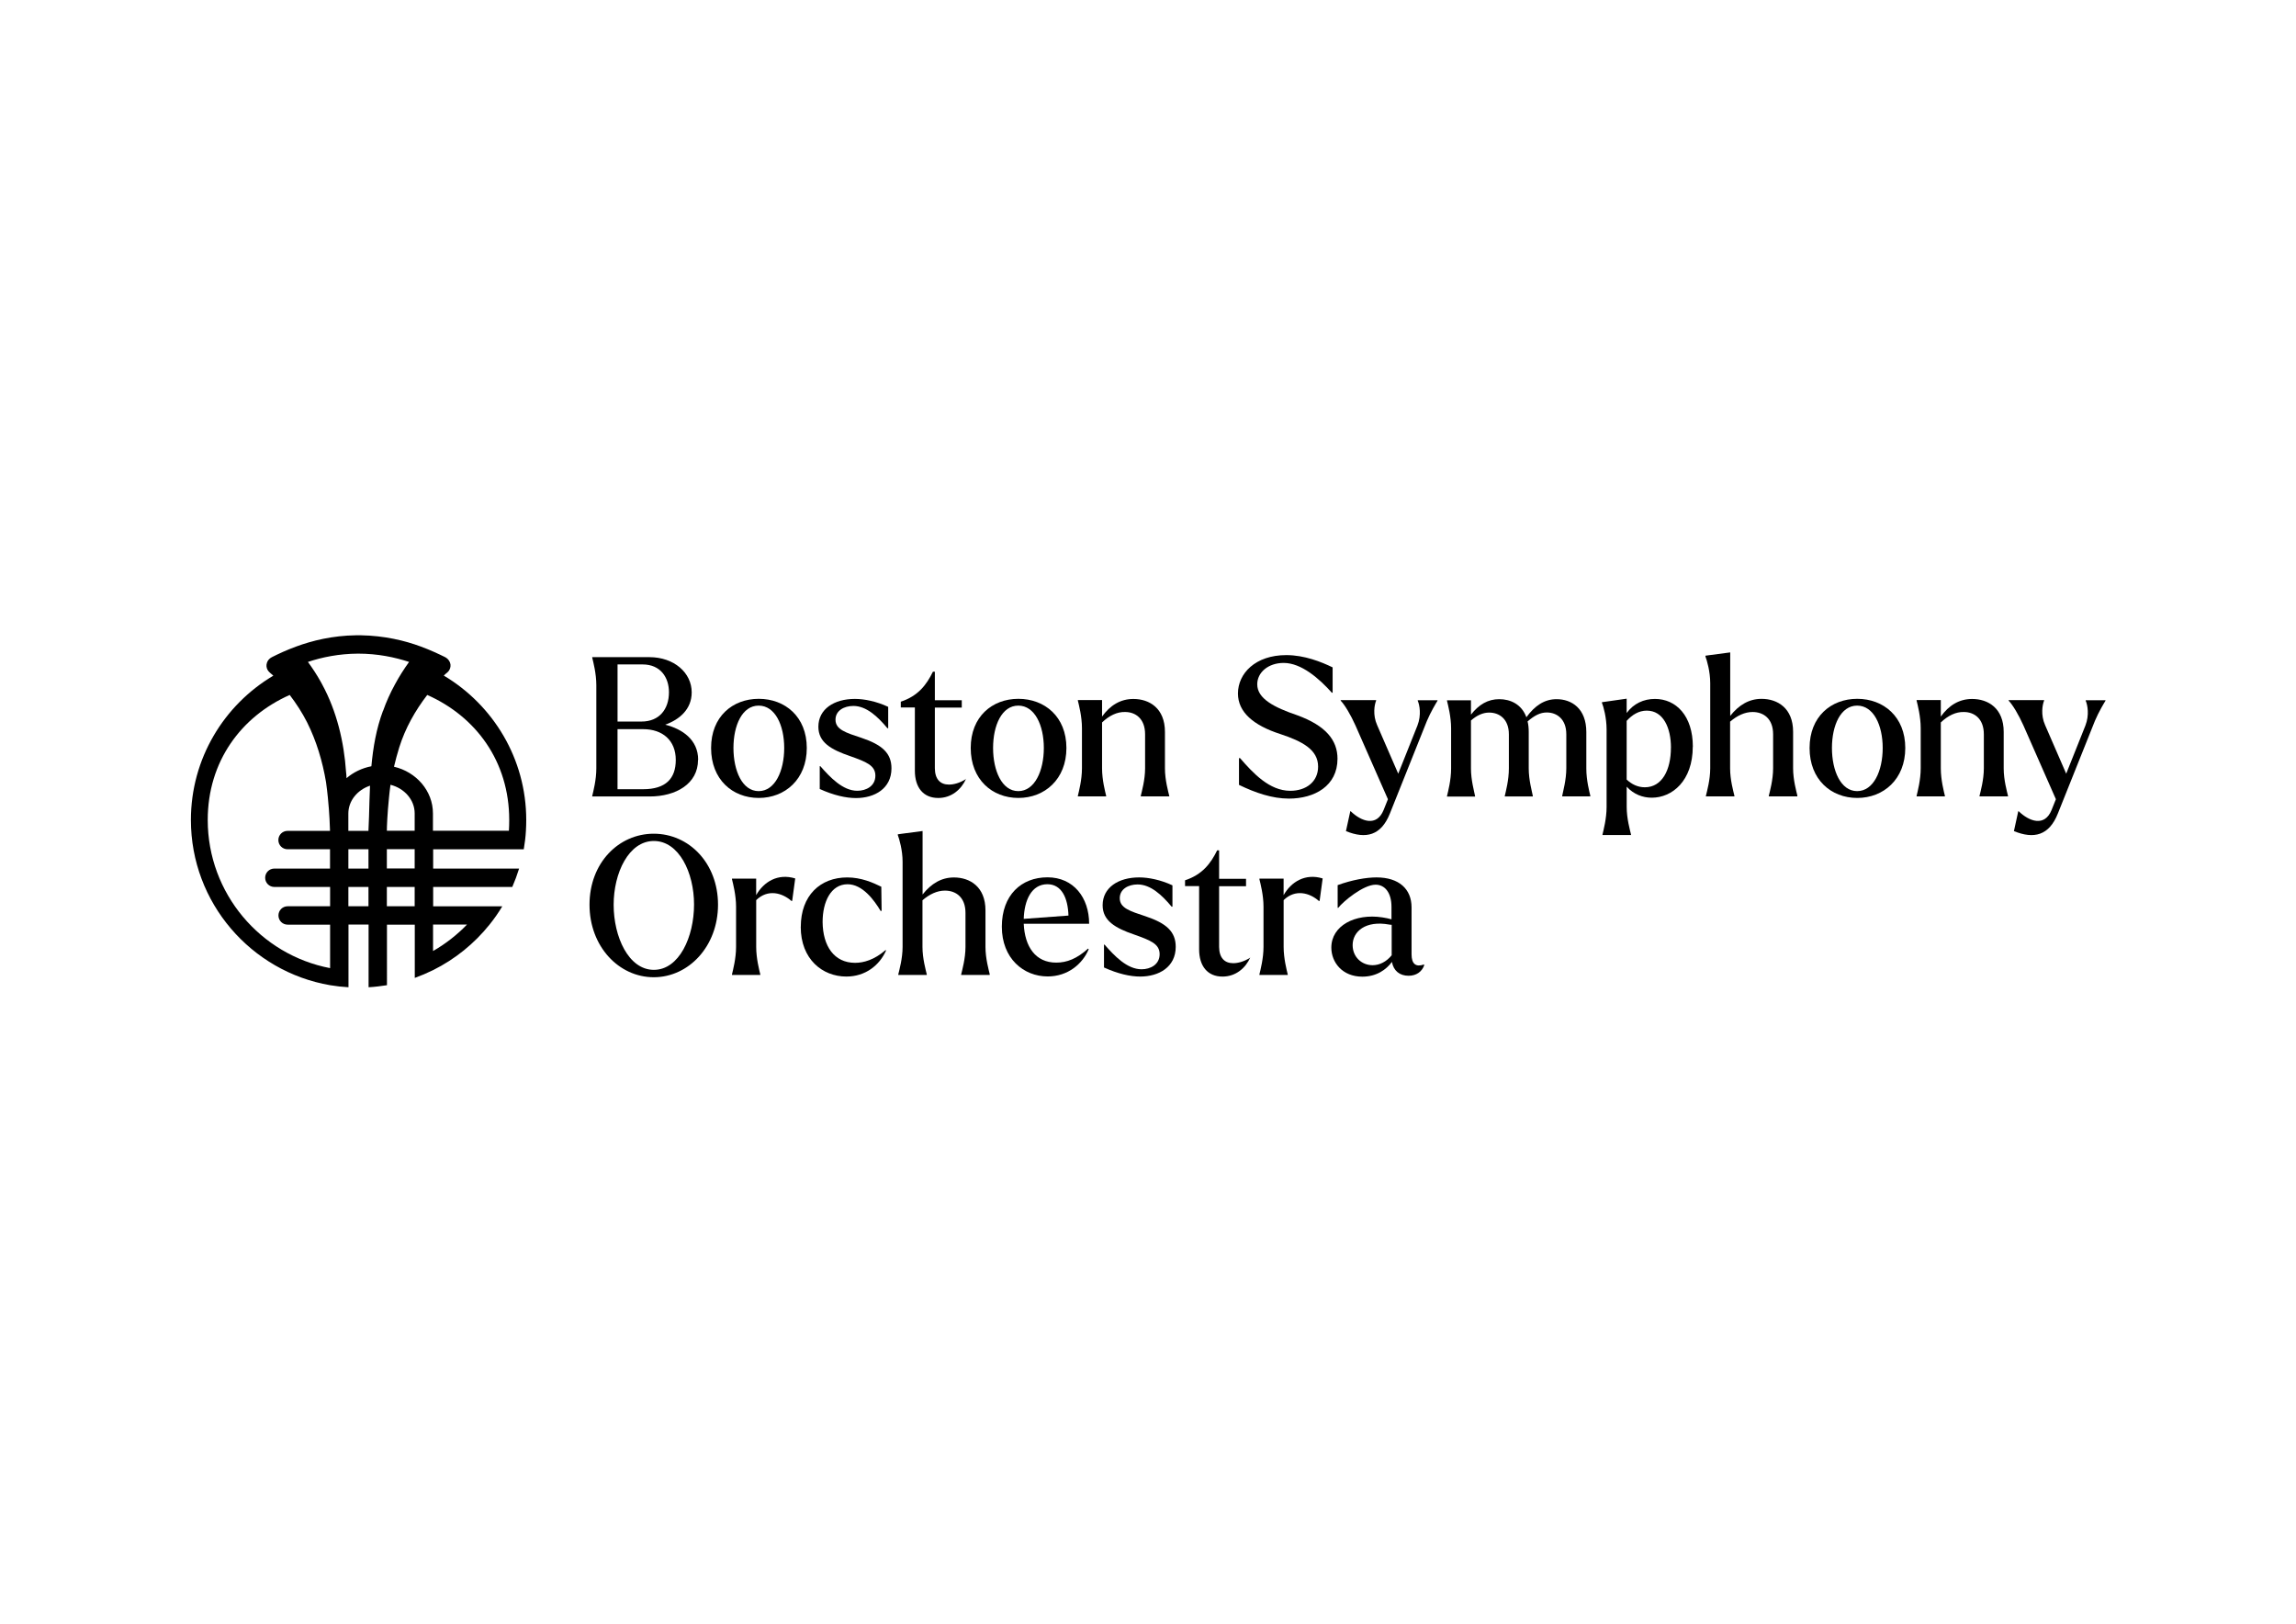 <?xml version="1.0" encoding="utf-8"?>
<!-- Generator: Adobe Illustrator 28.3.0, SVG Export Plug-In . SVG Version: 6.00 Build 0)  -->
<svg version="1.0" id="katman_1" xmlns="http://www.w3.org/2000/svg" xmlns:xlink="http://www.w3.org/1999/xlink" x="0px" y="0px"
	 viewBox="0 0 841.89 595.28" style="enable-background:new 0 0 841.89 595.28;" xml:space="preserve">
<g>
	<path d="M162.71,247.71c0.37-0.42,0.79-0.75,1.25-1.12c0.37-0.29,0.67-0.67,0.87-1.08c0.37-0.75,0.54-1.67,0.17-2.62
		c-0.33-0.87-1-1.58-1.83-2c-2.46-1.21-5.41-2.58-8.78-3.83c-5.95-2.21-13.36-4-22.1-4.16h-1.67c-8.74,0.12-16.15,1.96-22.1,4.16
		c-3.41,1.25-6.37,2.62-8.83,3.87c-0.83,0.42-1.5,1.12-1.79,2c-0.33,0.96-0.21,1.87,0.21,2.66c0.21,0.37,0.5,0.71,0.83,1
		c0.46,0.37,0.87,0.71,1.29,1.12l0,0C82.11,258.45,70,278.14,70,300.62c0,30.35,22.1,55.61,51.04,60.57l0,0
		c2.21,0.37,4.45,0.62,6.74,0.75l0,0v-22.98h7.37v22.98c2.29-0.12,4.54-0.42,6.74-0.75V339h10.2v19.52
		c2.29-0.83,4.54-1.79,6.74-2.87c8.03-4,15.07-9.7,20.65-16.65c1.71-2.12,3.29-4.37,4.7-6.74h-25.35v-7.08h29.01
		c0.96-2.21,1.79-4.45,2.5-6.74h-31.51v-7.08h33.22c0.37-2.21,0.67-4.45,0.79-6.74c0.08-1.33,0.12-2.66,0.12-4
		c0-22.48-12.16-42.17-30.18-52.91l0,0L162.71,247.71z M121.04,318.43H100.6c-1.87,0-3.37,1.5-3.37,3.37l0,0
		c0,1.87,1.5,3.37,3.37,3.37h20.44v7.08h-15.57c-1.87,0-3.37,1.5-3.37,3.37l0,0c0,1.87,1.5,3.37,3.37,3.37h15.57v15.94
		c-25.52-4.87-44.87-27.39-44.87-54.32c0-21.44,12.24-37.92,30.06-45.83c2.41,3.16,4.58,6.49,6.37,10.03
		c3.46,6.91,5.66,14.32,6.95,21.94c0.29,2.04,0.5,3.95,0.67,5.62c0.62,6.12,0.75,10.78,0.79,12.24h-15.57
		c-1.87,0-3.37,1.5-3.37,3.37l0,0c0,1.87,1.5,3.37,3.37,3.37h15.57v7.08l0,0H121.04z M135.11,332.25h-7.37v-7.08h7.37
		C135.11,325.18,135.11,332.25,135.11,332.25z M135.11,318.43h-7.37v-7.08h7.37C135.11,311.36,135.11,318.43,135.11,318.43z
		 M135.31,299.41c-0.12,2.58-0.17,4.41-0.21,5.2h-7.37v-6.37c0-4.66,3.33-8.66,7.95-10.2C135.52,291.87,135.4,295.66,135.31,299.41
		C135.31,299.41,135.31,299.41,135.31,299.41z M140.43,260.61c-2.46,6.58-3.62,13.4-4.25,20.31c-3.46,0.67-6.62,2.21-9.12,4.37
		c0-0.75-0.08-1.54-0.17-2.29c-0.75-11.03-3.41-22.23-8.74-32.05c-0.17-0.33-0.37-0.67-0.54-1c-1.42-2.54-3-4.95-4.7-7.28
		c5.16-1.71,11.32-3,18.4-3.04c7.2,0,13.45,1.33,18.69,3.04c-1.91,2.66-3.66,5.41-5.2,8.28c-1.71,3.12-3.16,6.33-4.33,9.66l0,0
		H140.43z M152.05,332.25h-10.2v-7.08h10.2V332.25z M152.05,318.39h-10.2v-7.08h10.2V318.39z M152.05,304.57h-10.2
		c0-1.46,0.17-6.12,0.79-12.24c0.12-1.42,0.33-2.96,0.54-4.62c5.08,1.29,8.87,5.49,8.87,10.49V304.57z M171.24,338.96
		c-3.66,3.79-7.87,7.08-12.45,9.7v-9.7H171.24z M186.6,304.57h-27.85v-6.37c0-8.24-6.08-15.19-14.28-17.11
		c0.58-2.37,1.17-4.7,1.91-7.04c2.25-7.16,5.87-13.53,10.28-19.27c17.86,7.91,30.06,24.39,30.06,45.83c0,1.33-0.04,2.66-0.12,4
		L186.6,304.57z"/>
	<g>
		<path d="M255.95,278.6c0,8.74-8.08,13.4-17.73,13.4h-21.06v-0.21c0.37-1.58,1.5-5.83,1.5-10.07V251.2c0-4.25-1.12-8.49-1.5-10.07
			v-0.21h20.94c9.07,0,15.53,5.74,15.53,12.9c0,6.24-4.5,9.99-9.7,11.86c6.2,1.58,12.07,5.45,12.07,12.9l0,0H255.95z M226.44,243.59
			v20.94h8.78c6.62,0,10.07-4.62,10.07-10.74c0-5.45-3.12-10.2-9.66-10.2h-9.24l0,0L226.44,243.59z M247.79,278.6
			c0-7.16-4.83-11.28-11.99-11.28h-9.37v22.02h9.37C244.13,289.34,247.79,285.42,247.79,278.6z"/>
		<path d="M260.74,274.22c0-11.49,7.87-18.02,17.48-18.02c9.62,0,17.61,6.54,17.61,18.02c0,11.49-7.99,18.32-17.61,18.32
			C268.61,292.54,260.74,285.8,260.74,274.22z M287.55,274.22c0-8.33-3.33-15.53-9.37-15.53s-9.24,7.24-9.24,15.53
			s3.21,15.82,9.24,15.82S287.55,282.59,287.55,274.22z"/>
		<path d="M300.58,289.21v-8.33h0.21c3.62,4.12,8.24,9.03,13.57,9.03c3.29,0,6.62-1.75,6.62-5.54c0-3.79-3.41-5.08-9.24-7.16
			c-7.08-2.41-11.66-5.08-11.66-10.78c0-6.45,5.74-10.2,13.4-10.2c3.46,0,7.95,0.92,12.2,2.91v7.83h-0.29
			c-3.62-4.33-7.74-8.16-12.49-8.16c-3.41,0-6.54,1.71-6.54,5.04c0,3.62,3.75,4.75,9.53,6.66c7.58,2.54,10.99,5.62,10.99,11.16
			c0,7.45-6.2,10.91-13.03,10.91c-3.62,0-8.16-1-13.28-3.33l0,0V289.21z"/>
		<path d="M354.24,285.51c-1.75,3.91-5.33,7.04-10.2,7.04c-5.54,0-8.58-3.91-8.58-9.99v-23.19h-5.16v-2.12
			c6.33-2.08,9.45-6.2,11.78-10.99h0.71v10.45h9.87v2.71h-9.87v22.27c0.04,3.95,1.96,5.95,5.16,5.95c1.62,0,3.91-0.5,6.33-2.08
			L354.24,285.51z"/>
		<path d="M355.94,274.22c0-11.49,7.87-18.02,17.48-18.02c9.62,0,17.61,6.54,17.61,18.02c0,11.49-7.99,18.32-17.61,18.32
			C363.81,292.54,355.94,285.8,355.94,274.22z M382.75,274.22c0-8.33-3.33-15.53-9.37-15.53s-9.24,7.24-9.24,15.53
			s3.21,15.82,9.24,15.82S382.75,282.59,382.75,274.22z"/>
		<path d="M428.75,291.75v0.21H418.3v-0.21c0.37-1.58,1.58-5.83,1.58-10.07v-12.49c0-5.74-3.54-8.16-7.33-8.16
			c-2.96-0.08-5.83,1.33-8.45,3.83v16.82c0,4.25,1.12,8.49,1.5,10.07v0.21h-10.37v-0.21c0.37-1.58,1.5-5.83,1.5-10.07v-14.74
			c0-4.25-1.12-8.49-1.5-10.07v-0.21h8.87v6.04c2.96-4.12,6.74-6.45,11.49-6.45c5.87,0,11.57,3.41,11.57,12.07v13.4
			c0,4.25,1.21,8.49,1.58,10.07l0,0L428.75,291.75z"/>
		<path d="M454.31,287.71v-9.78h0.37c4.83,5.54,10.78,11.99,18.44,11.99c5.83,0,10.2-3.33,10.2-8.87c0-6.2-5.74-9.24-13.78-11.91
			c-9.99-3.21-15.61-8.08-15.61-14.9c0-7.33,6.37-14.07,17.73-14.07c6.66,0,12.86,2.5,16.98,4.5v9.28h-0.29
			c-4.62-5.16-11.16-10.91-17.65-10.91c-5.74,0-9.7,3.54-9.7,7.83c0,5.25,6.12,8.45,14.69,11.36c10.49,3.83,14.74,9.16,14.74,15.94
			c0,9.95-8.37,14.61-17.82,14.61c-6.12,0-12.28-2.12-18.32-5.04l0,0V287.71z"/>
		<path d="M527.12,256.87c-0.62,1-2.5,4.12-3.91,7.45l-13.57,33.93c-3.21,8.08-8.78,9.45-16.11,6.45l1.58-7.24l0.12-0.08
			c3.95,3.83,9.57,5.83,12.11-0.42l1.58-3.95l-11.91-27.06c-1.71-3.83-3.91-7.53-5.41-9.07v-0.21h12.99v0.21
			c-0.62,1.5-1.29,5.25,0.37,8.95l7.74,17.82l7.04-17.65c1.5-3.83,0.79-7.58,0.12-9.07v-0.21h7.24v0.21l0,0L527.12,256.87z"/>
		<path d="M583.11,291.75v0.21h-10.28v-0.21c0.29-1.58,1.5-5.83,1.5-10.07v-12.49c0-5.62-3.54-7.99-7.16-7.99
			c-2.41,0-4.54,1.12-7.04,3.29c0.29,1.12,0.42,2.41,0.42,3.83v13.4c0,4.25,1.21,8.49,1.5,10.07V292h-10.28v-0.21
			c0.37-1.58,1.5-5.83,1.5-10.07v-12.49c0-5.66-3.54-7.99-7.24-7.99c-2.25,0-4.5,1-6.66,2.91v17.61c0,4.25,1.21,8.49,1.5,10.07v0.21
			h-10.28v-0.21c0.37-1.58,1.5-5.83,1.5-10.07v-14.74c0-4.25-1.12-8.49-1.5-10.07v-0.21h8.78v5.25c2.91-3.7,6.2-5.66,10.37-5.66
			c4.16,0,8.24,1.91,9.95,6.62c3.12-4.25,6.62-6.62,11.07-6.62c5.54,0,10.91,3.41,10.91,12.07v13.4c0,4.25,1.12,8.49,1.5,10.07h0.04
			L583.11,291.75z"/>
		<path d="M620.7,273.72c0,12.61-7.58,18.73-15.03,18.73c-3.29,0-6.62-1.21-9.2-4.04v7.45c0,4.25,1.21,8.49,1.58,10.07v0.21H587.6
			v-0.21c0.37-1.58,1.5-5.83,1.5-10.07v-28.43c0-4.25-1.12-8.37-1.71-9.78v-0.21l9.07-1.29v5.25c2.54-3.46,6.24-5.16,10.37-5.16
			c7.74,0,13.9,6.16,13.9,17.53l0,0L620.7,273.72z M612.7,274.1c0-7.24-2.79-13.57-8.87-13.57c-2.91,0-5.33,1.5-7.37,3.75v21.52
			c1.83,1.71,4.04,2.83,6.66,2.83c6.24,0,9.57-6.2,9.57-14.57l0,0V274.1z"/>
		<path d="M659.03,291.75v0.21h-10.45v-0.21c0.37-1.58,1.58-5.83,1.58-10.07v-12.49c0-5.74-3.54-8.16-7.53-8.16
			c-2.83,0-5.62,1.29-8.24,3.54v17.11c0,4.25,1.21,8.49,1.58,10.07v0.21h-10.45v-0.21c0.37-1.58,1.58-5.83,1.58-10.07v-31.22
			c0-4.25-1.21-8.37-1.75-9.78v-0.29l1.5-0.21l7.58-1v23.27c3.21-4.04,6.95-6.24,11.49-6.24c5.87,0,11.57,3.41,11.57,12.07v13.4
			c0,4.25,1.21,8.49,1.58,10.07l0,0H659.03z"/>
		<path d="M663.53,274.22c0-11.49,7.87-18.02,17.48-18.02c9.62,0,17.61,6.54,17.61,18.02c0,11.49-7.99,18.32-17.61,18.32
			C671.4,292.54,663.53,285.8,663.53,274.22z M690.34,274.22c0-8.33-3.33-15.53-9.37-15.53s-9.24,7.24-9.24,15.53
			s3.21,15.82,9.24,15.82S690.34,282.59,690.34,274.22z"/>
		<path d="M736.3,291.75v0.21h-10.45v-0.21c0.37-1.58,1.58-5.83,1.58-10.07v-12.49c0-5.74-3.54-8.16-7.33-8.16
			c-2.96-0.08-5.83,1.33-8.45,3.83v16.82c0,4.25,1.12,8.49,1.5,10.07v0.21h-10.37v-0.21c0.37-1.58,1.5-5.83,1.5-10.07v-14.74
			c0-4.25-1.12-8.49-1.5-10.07v-0.21h8.87v6.04c2.96-4.12,6.74-6.45,11.49-6.45c5.87,0,11.57,3.41,11.57,12.07v13.4
			c0,4.25,1.21,8.49,1.58,10.07L736.3,291.75z"/>
		<path d="M772.05,256.87c-0.62,1-2.5,4.12-3.91,7.45l-13.57,33.93c-3.21,8.08-8.78,9.45-16.11,6.45l1.58-7.24l0.12-0.08
			c3.95,3.83,9.57,5.83,12.11-0.42l1.58-3.95l-11.91-27.06c-1.71-3.83-3.91-7.53-5.41-9.07v-0.21h12.99v0.21
			c-0.62,1.5-1.29,5.25,0.37,8.95l7.74,17.82l7.04-17.65c1.5-3.83,0.79-7.58,0.12-9.07v-0.21h7.24v0.21l0,0L772.05,256.87z"/>
		<g>
			<path d="M216.16,331.67c0-15.28,10.66-26.02,23.56-26.02s23.56,10.78,23.56,26.02c0,15.24-10.74,26.6-23.56,26.6
				C226.9,358.27,216.16,346.99,216.16,331.67z M254.49,331.59c0-11.7-5.54-23.27-14.74-23.27s-14.74,11.7-14.74,23.39
				c0,11.7,5.45,23.85,14.74,23.85S254.49,343.49,254.49,331.59z"/>
			<path d="M291.59,322.05l-1.12,8.24h-0.29c-3.29-2.91-8.58-4.5-12.9-0.29v17.15c0,4.25,1.12,8.49,1.5,10.07v0.21H268.4v-0.21
				c0.37-1.58,1.5-5.83,1.5-10.07v-14.74c0-4.25-1.12-8.49-1.5-10.07v-0.21h8.87v6.04C280.05,323.26,285.22,320.1,291.59,322.05
				C291.59,322.05,291.59,322.05,291.59,322.05z"/>
			<path d="M293.63,339.79c0-11.49,7.16-18.11,17.03-18.11c5.12,0,9.45,1.91,12.49,3.41l0.12,8.87h-0.37
				c-2.41-4.04-6.66-9.78-12.11-9.78c-6.12,0-9.16,6.45-9.16,13.82c0.08,8.87,4.25,14.99,11.91,14.99c3.12,0,7.04-1.08,11.16-4.66
				l0.21,0.12c-2.41,5.45-7.58,9.57-14.57,9.57c-8.78,0-16.73-6.37-16.73-18.23l0,0L293.63,339.79z"/>
			<path d="M362.89,357.23v0.21h-10.45v-0.21c0.37-1.58,1.58-5.83,1.58-10.07v-12.49c0-5.74-3.54-8.16-7.53-8.16
				c-2.83,0-5.62,1.29-8.24,3.54v17.11c0,4.25,1.21,8.49,1.58,10.07v0.21h-10.45v-0.21c0.37-1.58,1.58-5.83,1.58-10.07v-31.22
				c0-4.25-1.21-8.37-1.75-9.78v-0.29l1.5-0.21l7.58-1v23.27c3.21-4.04,6.95-6.24,11.49-6.24c5.87,0,11.57,3.41,11.57,12.07v13.4
				c0,4.25,1.21,8.49,1.58,10.07l0,0H362.89z"/>
			<path d="M398.99,347.78l0.21,0.21c-2.25,5.41-7.66,9.99-15.03,9.99c-8.87,0-16.82-6.62-16.82-18.23
				c0-11.61,7.16-18.11,16.73-18.11s15.28,7.45,15.28,17.03h-23.98c0.37,8.33,4.25,14.24,11.91,14.24c3.91,0,7.58-1.42,11.7-5.16
				L398.99,347.78z M375.38,336.87l16.4-1.21c-0.21-6.54-2.54-11.49-7.74-11.49C378.21,324.18,375.59,330.05,375.38,336.87
				C375.38,336.87,375.38,336.87,375.38,336.87z"/>
			<path d="M404.81,354.65v-8.33h0.21c3.62,4.12,8.24,9.03,13.57,9.03c3.29,0,6.62-1.75,6.62-5.54s-3.41-5.08-9.24-7.16
				c-7.08-2.41-11.66-5.12-11.66-10.78c0-6.45,5.74-10.2,13.4-10.2c3.46,0,7.95,0.92,12.2,2.91v7.83h-0.29
				c-3.62-4.33-7.74-8.16-12.49-8.16c-3.41,0-6.54,1.71-6.54,5.04c0,3.62,3.75,4.75,9.53,6.66c7.58,2.54,10.99,5.62,10.99,11.16
				c0,7.45-6.2,10.91-13.03,10.91c-3.62,0-8.16-1-13.28-3.33l0,0V354.65z"/>
			<path d="M458.47,350.99c-1.75,3.91-5.33,7.04-10.2,7.04c-5.54,0-8.58-3.91-8.58-9.99v-23.19h-5.16v-2.12
				c6.33-2.08,9.45-6.2,11.78-10.99h0.71v10.45h9.87v2.71h-9.87v22.27c0.04,3.95,1.96,5.95,5.16,5.95c1.62,0,3.91-0.5,6.33-2.08
				L458.47,350.99z"/>
			<path d="M484.99,322.05l-1.12,8.24h-0.29c-3.29-2.91-8.58-4.5-12.9-0.29v17.15c0,4.25,1.12,8.49,1.5,10.07v0.21H461.8v-0.21
				c0.37-1.58,1.5-5.83,1.5-10.07v-14.74c0-4.25-1.12-8.49-1.5-10.07v-0.21h8.87v6.04C473.46,323.26,478.62,320.1,484.99,322.05
				C484.99,322.05,484.99,322.05,484.99,322.05z"/>
			<path d="M522.25,353.82c-0.83,2.41-2.91,3.91-5.74,3.91c-3.29,0-5.54-1.83-6.12-5.08c-2.04,2.79-5.62,5.41-10.86,5.41
				c-7.33,0-11.36-5.25-11.36-10.66c0-7.99,8.66-12.61,18.73-11.07c1.29,0.21,2.41,0.42,3.33,0.71v-4.54c0-5.33-2.5-8.16-5.83-8.16
				c-4.5,0-11.91,6.16-13.7,8.49h-0.21v-8.33c5.25-1.91,10.49-2.83,14.24-2.83c8.24,0,12.86,4.25,12.86,10.99v17.23
				c0,3.54,1.62,4.75,4.54,3.7l0.08,0.21l0,0H522.25z M510.3,350.2v-11.16c-0.29,0-0.58,0-0.92-0.08c-8.66-1.58-13.4,2.54-13.4,7.53
				c0,4.33,3.29,7.37,7.33,7.37c2.62,0,5.12-1.33,7.04-3.7L510.3,350.2z M512.55,338.66l0.08,0.08
				C512.63,338.75,512.67,338.66,512.55,338.66z"/>
		</g>
	</g>
</g>
</svg>
